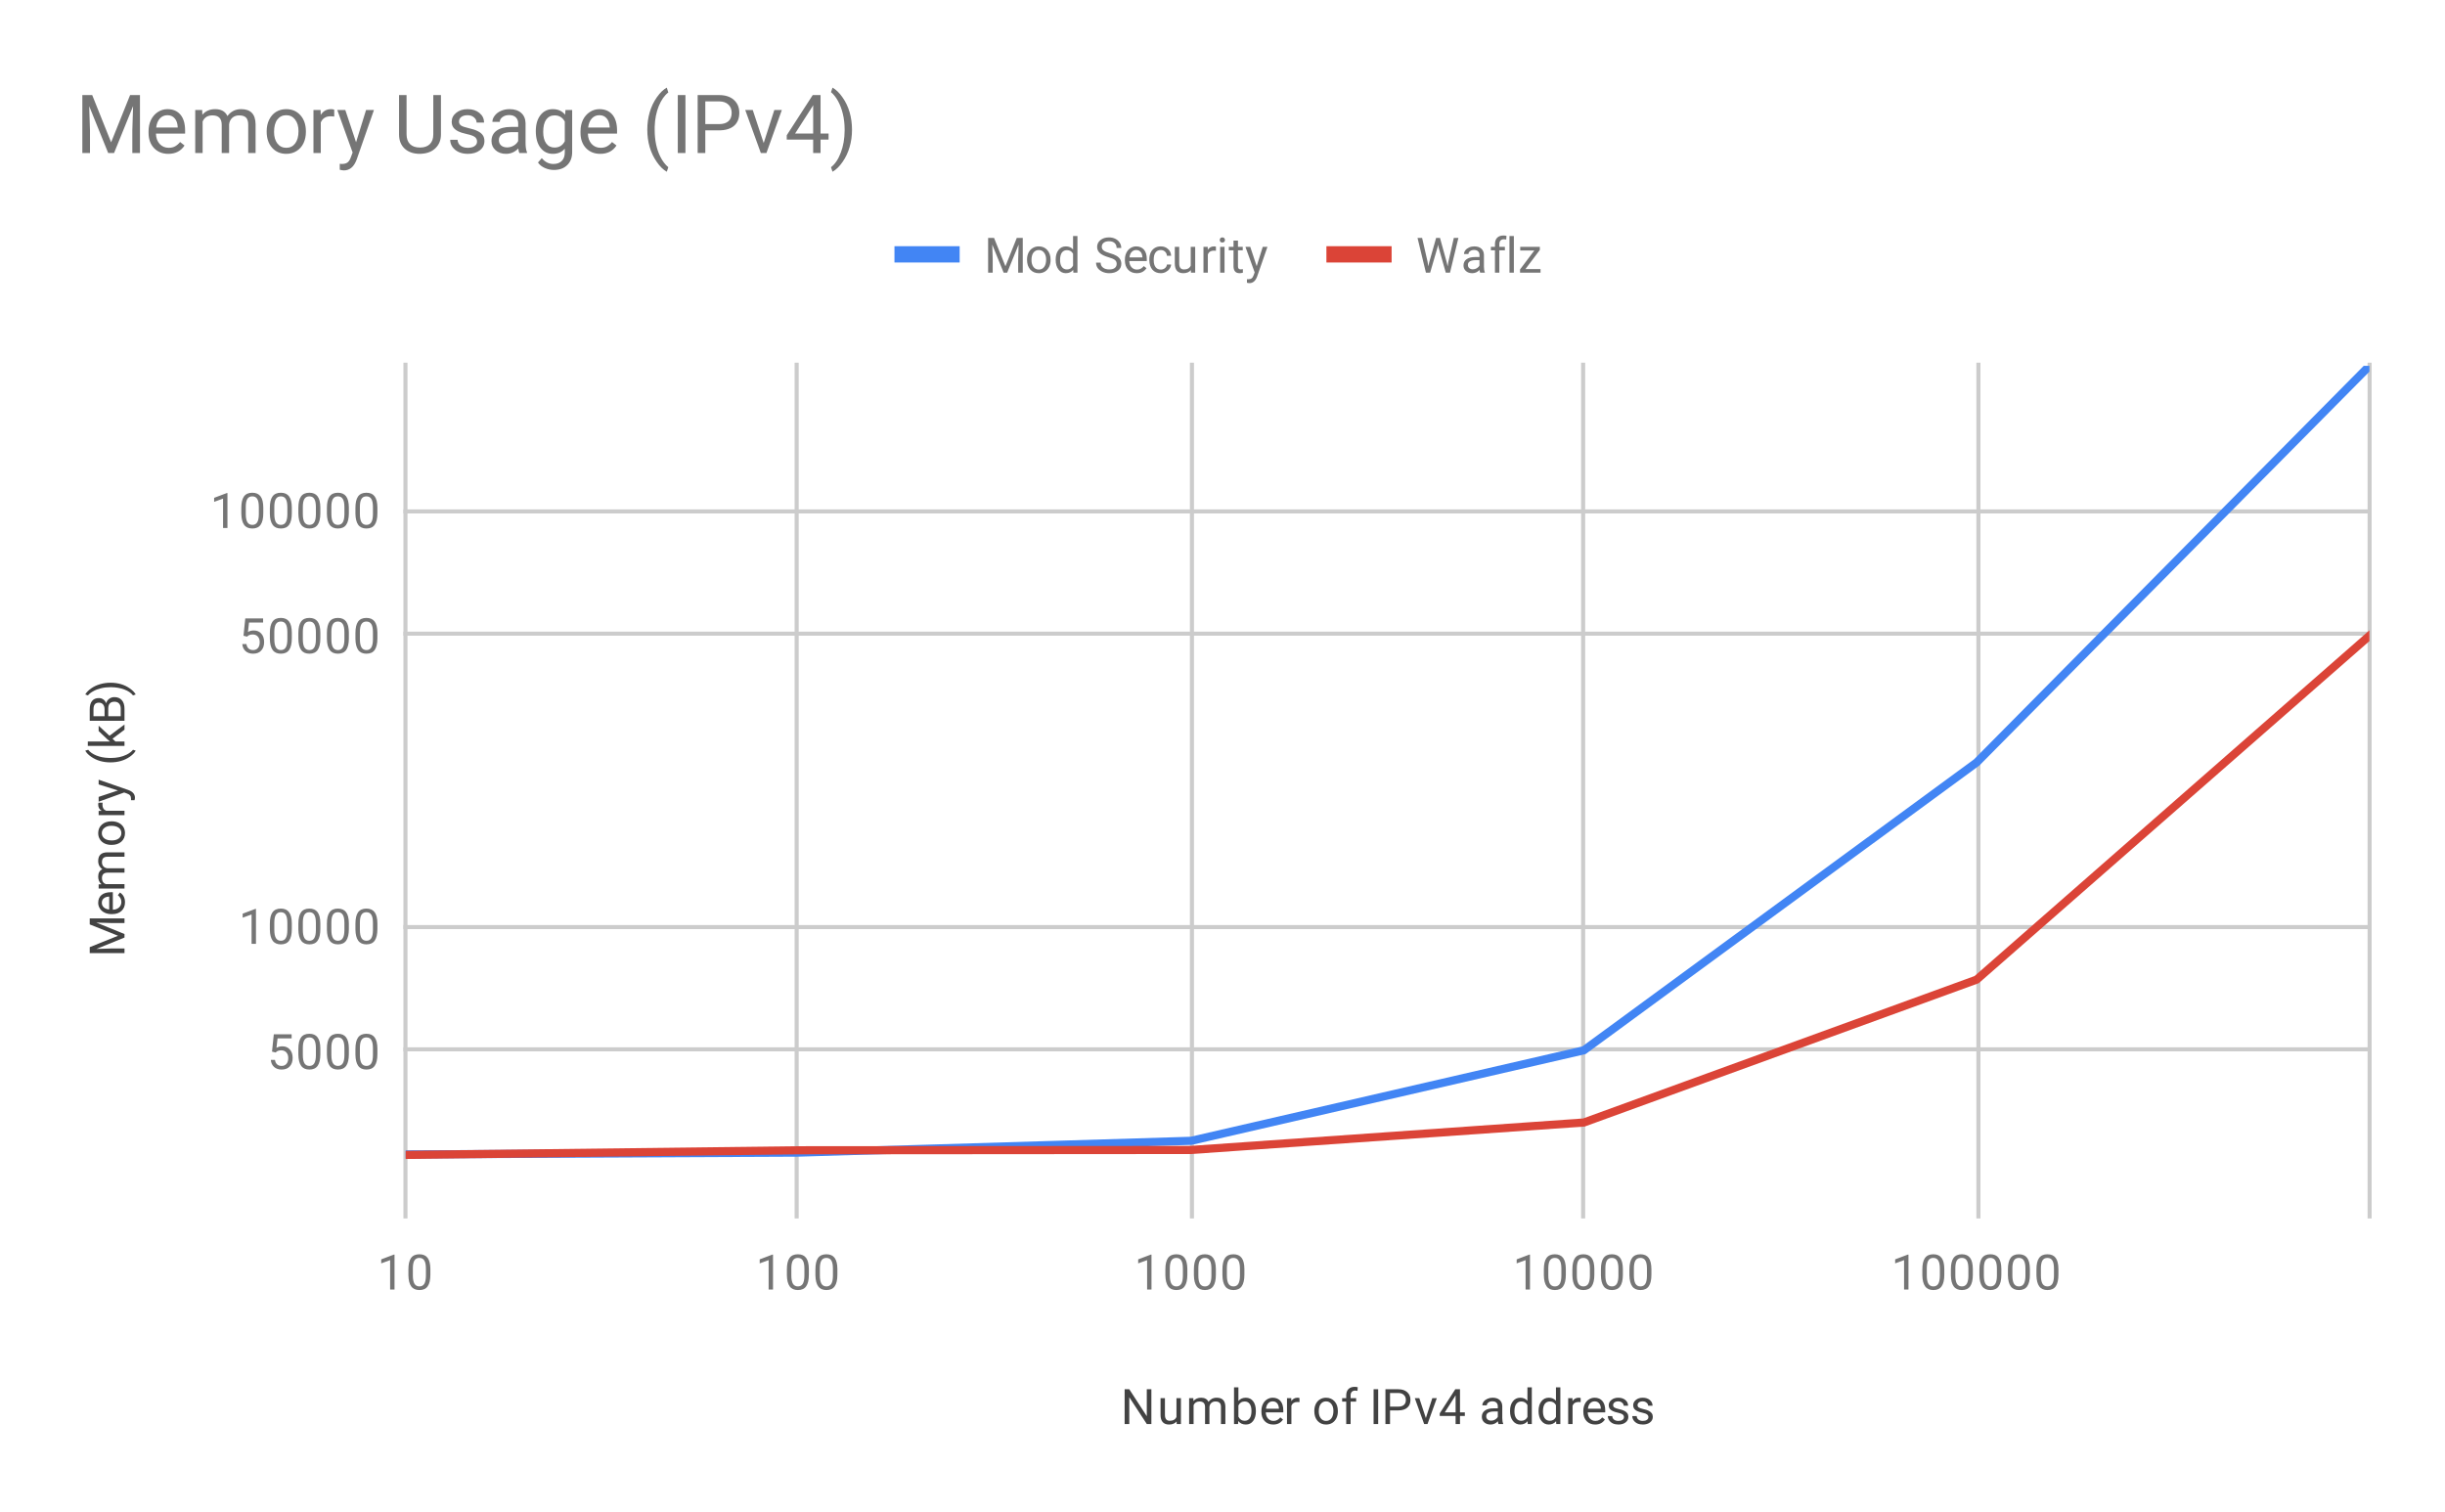 <svg version="1.1" viewBox="0.0 0.0 600.0 371.0" fill="none" stroke="none" stroke-linecap="square" stroke-miterlimit="10" width="600" height="371" xmlns:xlink="http://www.w3.org/1999/xlink" xmlns="http://www.w3.org/2000/svg"><path fill="#ffffff" d="M0 0L600.0 0L600.0 371.0L0 371.0L0 0Z" fill-rule="nonzero"/><path stroke="#cccccc" stroke-width="1.0" stroke-linecap="butt" d="M99.5 89.5L99.5 298.5" fill-rule="nonzero"/><path stroke="#cccccc" stroke-width="1.0" stroke-linecap="butt" d="M195.5 89.5L195.5 298.5" fill-rule="nonzero"/><path stroke="#cccccc" stroke-width="1.0" stroke-linecap="butt" d="M292.5 89.5L292.5 298.5" fill-rule="nonzero"/><path stroke="#cccccc" stroke-width="1.0" stroke-linecap="butt" d="M388.5 89.5L388.5 298.5" fill-rule="nonzero"/><path stroke="#cccccc" stroke-width="1.0" stroke-linecap="butt" d="M485.5 89.5L485.5 298.5" fill-rule="nonzero"/><path stroke="#cccccc" stroke-width="1.0" stroke-linecap="butt" d="M581.5 89.5L581.5 298.5" fill-rule="nonzero"/><path stroke="#cccccc" stroke-width="1.0" stroke-linecap="butt" d="M99.5 257.5L581.5 257.5" fill-rule="nonzero"/><path stroke="#cccccc" stroke-width="1.0" stroke-linecap="butt" d="M99.5 227.5L581.5 227.5" fill-rule="nonzero"/><path stroke="#cccccc" stroke-width="1.0" stroke-linecap="butt" d="M99.5 155.5L581.5 155.5" fill-rule="nonzero"/><path stroke="#cccccc" stroke-width="1.0" stroke-linecap="butt" d="M99.5 125.5L581.5 125.5" fill-rule="nonzero"/><clipPath id="id_0"><path d="M99.55 89.783L581.45 89.783L581.45 298.45L99.55 298.45L99.55 89.783Z" clip-rule="nonzero"/></clipPath><path stroke="#4285f4" stroke-width="2.0" stroke-linecap="butt" clip-path="url(#id_0)" d="M99.55 283.285L195.93 282.847L292.31 279.951L388.69 257.734L485.07 187.103L581.45 89.783" fill-rule="nonzero"/><path stroke="#db4437" stroke-width="2.0" stroke-linecap="butt" clip-path="url(#id_0)" d="M99.55 283.411L195.93 282.274L292.31 282.197L388.69 275.457L485.07 240.393L581.45 156.001" fill-rule="nonzero"/><path fill="#000000" fill-opacity="0.0" clip-path="url(#id_0)" d="M102.55 283.285C102.55 284.942 101.207 286.285 99.55 286.285C97.893 286.285 96.55 284.942 96.55 283.285C96.55 281.628 97.893 280.285 99.55 280.285C101.207 280.285 102.55 281.628 102.55 283.285Z" fill-rule="nonzero"/><path fill="#000000" fill-opacity="0.0" clip-path="url(#id_0)" d="M198.93 282.847C198.93 284.504 197.587 285.847 195.93 285.847C194.273 285.847 192.93 284.504 192.93 282.847C192.93 281.19 194.273 279.847 195.93 279.847C197.587 279.847 198.93 281.19 198.93 282.847Z" fill-rule="nonzero"/><path fill="#000000" fill-opacity="0.0" clip-path="url(#id_0)" d="M295.31 279.951C295.31 281.608 293.967 282.951 292.31 282.951C290.653 282.951 289.31 281.608 289.31 279.951C289.31 278.294 290.653 276.951 292.31 276.951C293.967 276.951 295.31 278.294 295.31 279.951Z" fill-rule="nonzero"/><path fill="#000000" fill-opacity="0.0" clip-path="url(#id_0)" d="M391.69 257.734C391.69 259.391 390.347 260.734 388.69 260.734C387.033 260.734 385.69 259.391 385.69 257.734C385.69 256.077 387.033 254.734 388.69 254.734C390.347 254.734 391.69 256.077 391.69 257.734Z" fill-rule="nonzero"/><path fill="#000000" fill-opacity="0.0" clip-path="url(#id_0)" d="M488.07 187.103C488.07 188.76 486.727 190.103 485.07 190.103C483.413 190.103 482.07 188.76 482.07 187.103C482.07 185.447 483.413 184.103 485.07 184.103C486.727 184.103 488.07 185.447 488.07 187.103Z" fill-rule="nonzero"/><path fill="#000000" fill-opacity="0.0" clip-path="url(#id_0)" d="M584.45 89.783C584.45 91.44 583.107 92.783 581.45 92.783C579.793 92.783 578.45 91.44 578.45 89.783C578.45 88.126 579.793 86.783 581.45 86.783C583.107 86.783 584.45 88.126 584.45 89.783Z" fill-rule="nonzero"/><path fill="#000000" fill-opacity="0.0" clip-path="url(#id_0)" d="M102.55 283.411C102.55 285.068 101.207 286.411 99.55 286.411C97.893 286.411 96.55 285.068 96.55 283.411C96.55 281.754 97.893 280.411 99.55 280.411C101.207 280.411 102.55 281.754 102.55 283.411Z" fill-rule="nonzero"/><path fill="#000000" fill-opacity="0.0" clip-path="url(#id_0)" d="M198.93 282.274C198.93 283.931 197.587 285.274 195.93 285.274C194.273 285.274 192.93 283.931 192.93 282.274C192.93 280.617 194.273 279.274 195.93 279.274C197.587 279.274 198.93 280.617 198.93 282.274Z" fill-rule="nonzero"/><path fill="#000000" fill-opacity="0.0" clip-path="url(#id_0)" d="M295.31 282.197C295.31 283.854 293.967 285.197 292.31 285.197C290.653 285.197 289.31 283.854 289.31 282.197C289.31 280.54 290.653 279.197 292.31 279.197C293.967 279.197 295.31 280.54 295.31 282.197Z" fill-rule="nonzero"/><path fill="#000000" fill-opacity="0.0" clip-path="url(#id_0)" d="M391.69 275.457C391.69 277.114 390.347 278.457 388.69 278.457C387.033 278.457 385.69 277.114 385.69 275.457C385.69 273.8 387.033 272.457 388.69 272.457C390.347 272.457 391.69 273.8 391.69 275.457Z" fill-rule="nonzero"/><path fill="#000000" fill-opacity="0.0" clip-path="url(#id_0)" d="M488.07 240.393C488.07 242.05 486.727 243.393 485.07 243.393C483.413 243.393 482.07 242.05 482.07 240.393C482.07 238.737 483.413 237.393 485.07 237.393C486.727 237.393 488.07 238.737 488.07 240.393Z" fill-rule="nonzero"/><path fill="#000000" fill-opacity="0.0" clip-path="url(#id_0)" d="M584.45 156.001C584.45 157.657 583.107 159.001 581.45 159.001C579.793 159.001 578.45 157.657 578.45 156.001C578.45 154.344 579.793 153.001 581.45 153.001C583.107 153.001 584.45 154.344 584.45 156.001Z" fill-rule="nonzero"/><path fill="#424242" d="M282.547 349.45L281.422 349.45L277.125 342.872L277.125 349.45L275.984 349.45L275.984 340.919L277.125 340.919L281.422 347.528L281.422 340.919L282.547 340.919L282.547 349.45ZM288.734 348.825Q288.109 349.575 286.875 349.575Q285.859 349.575 285.328 348.981Q284.797 348.387 284.797 347.231L284.797 343.106L285.875 343.106L285.875 347.2Q285.875 348.653 287.047 348.653Q288.297 348.653 288.703 347.716L288.703 343.106L289.797 343.106L289.797 349.45L288.766 349.45L288.734 348.825ZM292.844 343.106L292.875 343.809Q293.562 342.997 294.75 342.997Q296.078 342.997 296.562 344.012Q296.875 343.559 297.375 343.278Q297.891 342.997 298.578 342.997Q300.672 342.997 300.703 345.2L300.703 349.45L299.625 349.45L299.625 345.262Q299.625 344.591 299.312 344.262Q299.0 343.919 298.266 343.919Q297.656 343.919 297.25 344.278Q296.859 344.637 296.797 345.247L296.797 349.45L295.719 349.45L295.719 345.294Q295.719 343.919 294.359 343.919Q293.297 343.919 292.906 344.825L292.906 349.45L291.812 349.45L291.812 343.106L292.844 343.106ZM308.188 346.356Q308.188 347.809 307.516 348.7Q306.859 349.575 305.734 349.575Q304.531 349.575 303.875 348.716L303.812 349.45L302.828 349.45L302.828 340.45L303.906 340.45L303.906 343.809Q304.562 342.997 305.719 342.997Q306.875 342.997 307.531 343.872Q308.188 344.731 308.188 346.262L308.188 346.356ZM307.109 346.231Q307.109 345.122 306.672 344.528Q306.25 343.919 305.453 343.919Q304.375 343.919 303.906 344.903L303.906 347.653Q304.406 348.653 305.453 348.653Q306.234 348.653 306.672 348.044Q307.109 347.434 307.109 346.231ZM312.453 349.575Q311.156 349.575 310.344 348.731Q309.547 347.872 309.547 346.45L309.547 346.262Q309.547 345.309 309.906 344.575Q310.266 343.825 310.906 343.419Q311.562 342.997 312.312 342.997Q313.547 342.997 314.234 343.809Q314.922 344.622 314.922 346.137L314.922 346.591L310.625 346.591Q310.656 347.528 311.172 348.106Q311.703 348.684 312.516 348.684Q313.078 348.684 313.469 348.45Q313.875 348.216 314.188 347.825L314.844 348.341Q314.047 349.575 312.453 349.575ZM312.312 343.887Q311.656 343.887 311.203 344.372Q310.766 344.841 310.672 345.7L313.844 345.7L313.844 345.622Q313.797 344.794 313.391 344.341Q313.0 343.887 312.312 343.887ZM318.891 344.075Q318.641 344.044 318.359 344.044Q317.281 344.044 316.906 344.95L316.906 349.45L315.828 349.45L315.828 343.106L316.875 343.106L316.891 343.841Q317.422 342.997 318.406 342.997Q318.719 342.997 318.891 343.075L318.891 344.075ZM322.531 346.216Q322.531 345.294 322.891 344.544Q323.266 343.794 323.922 343.403Q324.578 342.997 325.406 342.997Q326.703 342.997 327.5 343.887Q328.312 344.778 328.312 346.278L328.312 346.356Q328.312 347.278 327.953 348.012Q327.594 348.747 326.938 349.169Q326.281 349.575 325.422 349.575Q324.141 349.575 323.328 348.684Q322.531 347.778 322.531 346.294L322.531 346.216ZM323.625 346.356Q323.625 347.403 324.109 348.044Q324.609 348.684 325.422 348.684Q326.25 348.684 326.734 348.044Q327.219 347.387 327.219 346.216Q327.219 345.184 326.719 344.544Q326.234 343.887 325.406 343.887Q324.609 343.887 324.109 344.528Q323.625 345.153 323.625 346.356ZM330.359 349.45L330.359 343.95L329.359 343.95L329.359 343.106L330.359 343.106L330.359 342.466Q330.359 341.434 330.891 340.887Q331.438 340.325 332.438 340.325Q332.812 340.325 333.188 340.419L333.125 341.309Q332.844 341.247 332.547 341.247Q332.016 341.247 331.719 341.559Q331.438 341.872 331.438 342.434L331.438 343.106L332.797 343.106L332.797 343.95L331.438 343.95L331.438 349.45L330.359 349.45ZM338.203 349.45L337.078 349.45L337.078 340.919L338.203 340.919L338.203 349.45ZM341.109 346.106L341.109 349.45L339.984 349.45L339.984 340.919L343.141 340.919Q344.531 340.919 345.328 341.637Q346.125 342.341 346.125 343.528Q346.125 344.762 345.344 345.434Q344.578 346.106 343.125 346.106L341.109 346.106ZM341.109 345.184L343.141 345.184Q344.047 345.184 344.516 344.762Q345.0 344.341 345.0 343.544Q345.0 342.778 344.516 342.325Q344.047 341.856 343.203 341.841L341.109 341.841L341.109 345.184ZM349.906 347.981L351.484 343.106L352.594 343.106L350.312 349.45L349.484 349.45L347.188 343.106L348.297 343.106L349.906 347.981ZM358.281 346.591L359.469 346.591L359.469 347.466L358.281 347.466L358.281 349.45L357.203 349.45L357.203 347.466L353.312 347.466L353.312 346.825L357.125 340.919L358.281 340.919L358.281 346.591ZM354.547 346.591L357.203 346.591L357.203 342.403L357.062 342.637L354.547 346.591ZM367.734 349.45Q367.641 349.262 367.578 348.778Q366.828 349.575 365.781 349.575Q364.844 349.575 364.234 349.044Q363.641 348.512 363.641 347.684Q363.641 346.7 364.391 346.153Q365.141 345.606 366.516 345.606L367.562 345.606L367.562 345.106Q367.562 344.544 367.219 344.216Q366.891 343.872 366.219 343.872Q365.641 343.872 365.25 344.169Q364.859 344.45 364.859 344.872L363.766 344.872Q363.766 344.387 364.094 343.95Q364.438 343.512 365.016 343.262Q365.594 342.997 366.281 342.997Q367.391 342.997 368.0 343.544Q368.625 344.091 368.656 345.044L368.656 347.966Q368.656 348.841 368.875 349.356L368.875 349.45L367.734 349.45ZM365.938 348.622Q366.453 348.622 366.906 348.356Q367.359 348.091 367.562 347.669L367.562 346.372L366.719 346.372Q364.719 346.372 364.719 347.544Q364.719 348.044 365.062 348.341Q365.406 348.622 365.938 348.622ZM370.562 346.231Q370.562 344.762 371.25 343.887Q371.938 342.997 373.062 342.997Q374.172 342.997 374.828 343.747L374.828 340.45L375.906 340.45L375.906 349.45L374.906 349.45L374.859 348.762Q374.203 349.575 373.047 349.575Q371.953 349.575 371.25 348.669Q370.562 347.762 370.562 346.309L370.562 346.231ZM371.641 346.356Q371.641 347.434 372.078 348.044Q372.531 348.653 373.312 348.653Q374.344 348.653 374.828 347.716L374.828 344.809Q374.344 343.919 373.328 343.919Q372.531 343.919 372.078 344.528Q371.641 345.137 371.641 346.356ZM377.562 346.231Q377.562 344.762 378.25 343.887Q378.938 342.997 380.062 342.997Q381.172 342.997 381.828 343.747L381.828 340.45L382.906 340.45L382.906 349.45L381.906 349.45L381.859 348.762Q381.203 349.575 380.047 349.575Q378.953 349.575 378.25 348.669Q377.562 347.762 377.562 346.309L377.562 346.231ZM378.641 346.356Q378.641 347.434 379.078 348.044Q379.531 348.653 380.312 348.653Q381.344 348.653 381.828 347.716L381.828 344.809Q381.344 343.919 380.328 343.919Q379.531 343.919 379.078 344.528Q378.641 345.137 378.641 346.356ZM387.891 344.075Q387.641 344.044 387.359 344.044Q386.281 344.044 385.906 344.95L385.906 349.45L384.828 349.45L384.828 343.106L385.875 343.106L385.891 343.841Q386.422 342.997 387.406 342.997Q387.719 342.997 387.891 343.075L387.891 344.075ZM391.453 349.575Q390.156 349.575 389.344 348.731Q388.547 347.872 388.547 346.45L388.547 346.262Q388.547 345.309 388.906 344.575Q389.266 343.825 389.906 343.419Q390.562 342.997 391.312 342.997Q392.547 342.997 393.234 343.809Q393.922 344.622 393.922 346.137L393.922 346.591L389.625 346.591Q389.656 347.528 390.172 348.106Q390.703 348.684 391.516 348.684Q392.078 348.684 392.469 348.45Q392.875 348.216 393.188 347.825L393.844 348.341Q393.047 349.575 391.453 349.575ZM391.312 343.887Q390.656 343.887 390.203 344.372Q389.766 344.841 389.672 345.7L392.844 345.7L392.844 345.622Q392.797 344.794 392.391 344.341Q392.0 343.887 391.312 343.887ZM398.516 347.762Q398.516 347.325 398.172 347.091Q397.844 346.841 397.016 346.669Q396.203 346.497 395.719 346.247Q395.234 345.997 395.0 345.669Q394.781 345.325 394.781 344.856Q394.781 344.075 395.438 343.544Q396.094 342.997 397.125 342.997Q398.203 342.997 398.859 343.559Q399.531 344.106 399.531 344.966L398.453 344.966Q398.453 344.528 398.062 344.216Q397.688 343.887 397.125 343.887Q396.531 343.887 396.188 344.153Q395.859 344.403 395.859 344.809Q395.859 345.2 396.172 345.403Q396.484 345.606 397.297 345.794Q398.109 345.966 398.609 346.216Q399.109 346.466 399.344 346.825Q399.594 347.184 399.594 347.684Q399.594 348.544 398.906 349.059Q398.234 349.575 397.156 349.575Q396.391 349.575 395.797 349.309Q395.219 349.028 394.891 348.544Q394.562 348.059 394.562 347.497L395.641 347.497Q395.672 348.044 396.078 348.372Q396.484 348.684 397.156 348.684Q397.766 348.684 398.141 348.434Q398.516 348.184 398.516 347.762ZM404.516 347.762Q404.516 347.325 404.172 347.091Q403.844 346.841 403.016 346.669Q402.203 346.497 401.719 346.247Q401.234 345.997 401.0 345.669Q400.781 345.325 400.781 344.856Q400.781 344.075 401.438 343.544Q402.094 342.997 403.125 342.997Q404.203 342.997 404.859 343.559Q405.531 344.106 405.531 344.966L404.453 344.966Q404.453 344.528 404.062 344.216Q403.688 343.887 403.125 343.887Q402.531 343.887 402.188 344.153Q401.859 344.403 401.859 344.809Q401.859 345.2 402.172 345.403Q402.484 345.606 403.297 345.794Q404.109 345.966 404.609 346.216Q405.109 346.466 405.344 346.825Q405.594 347.184 405.594 347.684Q405.594 348.544 404.906 349.059Q404.234 349.575 403.156 349.575Q402.391 349.575 401.797 349.309Q401.219 349.028 400.891 348.544Q400.562 348.059 400.562 347.497L401.641 347.497Q401.672 348.044 402.078 348.372Q402.484 348.684 403.156 348.684Q403.766 348.684 404.141 348.434Q404.516 348.184 404.516 347.762Z" fill-rule="nonzero"/><path fill="#424242" d="M22.019 232.429L28.972 229.632L22.019 226.851L22.019 225.382L30.55 225.382L30.55 226.507L27.222 226.507L23.644 226.398L30.55 229.21L30.55 230.07L23.659 232.867L27.222 232.757L30.55 232.757L30.55 233.882L22.019 233.882L22.019 232.429ZM30.675 221.414Q30.675 222.71 29.831 223.523Q28.972 224.32 27.55 224.32L27.363 224.32Q26.409 224.32 25.675 223.96Q24.925 223.601 24.519 222.96Q24.097 222.304 24.097 221.554Q24.097 220.32 24.909 219.632Q25.722 218.945 27.238 218.945L27.691 218.945L27.691 223.242Q28.628 223.21 29.206 222.695Q29.784 222.164 29.784 221.351Q29.784 220.789 29.55 220.398Q29.316 219.992 28.925 219.679L29.441 219.023Q30.675 219.82 30.675 221.414ZM24.988 221.554Q24.988 222.21 25.472 222.664Q25.941 223.101 26.8 223.195L26.8 220.023L26.722 220.023Q25.894 220.07 25.441 220.476Q24.988 220.867 24.988 221.554ZM24.206 217.023L24.909 216.992Q24.097 216.304 24.097 215.117Q24.097 213.789 25.113 213.304Q24.659 212.992 24.378 212.492Q24.097 211.976 24.097 211.289Q24.097 209.195 26.3 209.164L30.55 209.164L30.55 210.242L26.363 210.242Q25.691 210.242 25.363 210.554Q25.019 210.867 25.019 211.601Q25.019 212.21 25.378 212.617Q25.738 213.007 26.347 213.07L30.55 213.07L30.55 214.148L26.394 214.148Q25.019 214.148 25.019 215.507Q25.019 216.57 25.925 216.96L30.55 216.96L30.55 218.054L24.206 218.054L24.206 217.023ZM27.316 207.335Q26.394 207.335 25.644 206.976Q24.894 206.601 24.503 205.945Q24.097 205.289 24.097 204.46Q24.097 203.164 24.988 202.367Q25.878 201.554 27.378 201.554L27.456 201.554Q28.378 201.554 29.113 201.914Q29.847 202.273 30.269 202.929Q30.675 203.585 30.675 204.445Q30.675 205.726 29.784 206.539Q28.878 207.335 27.394 207.335L27.316 207.335ZM27.456 206.242Q28.503 206.242 29.144 205.757Q29.784 205.257 29.784 204.445Q29.784 203.617 29.144 203.132Q28.488 202.648 27.316 202.648Q26.284 202.648 25.644 203.148Q24.988 203.632 24.988 204.46Q24.988 205.257 25.628 205.757Q26.253 206.242 27.456 206.242ZM25.175 196.976Q25.144 197.226 25.144 197.507Q25.144 198.585 26.05 198.96L30.55 198.96L30.55 200.039L24.206 200.039L24.206 198.992L24.941 198.976Q24.097 198.445 24.097 197.46Q24.097 197.148 24.175 196.976L25.175 196.976ZM28.956 193.976L24.206 192.492L24.206 191.335L31.534 193.882Q33.113 194.476 33.113 195.757L33.097 195.976L33.019 196.367L32.144 196.367L32.159 196.085Q32.159 195.523 31.941 195.226Q31.722 194.914 31.128 194.71L30.472 194.476L24.206 196.742L24.206 195.554L28.956 193.976ZM27.081 187.085Q25.769 187.085 24.55 186.742Q23.331 186.382 22.331 185.679Q21.331 184.976 20.925 184.21L21.644 183.992Q22.3 184.851 23.644 185.398Q24.988 185.945 26.659 185.992L27.159 186.007Q29.425 186.007 31.081 185.179Q32.081 184.679 32.644 183.992L33.3 184.21Q32.878 184.992 31.847 185.71Q29.863 187.085 27.081 187.085ZM27.613 181.273L28.316 181.96L30.55 181.96L30.55 183.039L21.55 183.039L21.55 181.96L26.988 181.96L26.3 181.382L24.206 179.398L24.206 178.085L26.863 180.554L30.55 177.789L30.55 179.07L27.613 181.273ZM30.55 176.882L22.019 176.882L22.019 174.085Q22.019 172.695 22.597 172.007Q23.159 171.304 24.284 171.304Q24.894 171.304 25.363 171.648Q25.816 171.976 26.066 172.57Q26.253 171.867 26.8 171.476Q27.331 171.07 28.081 171.07Q29.238 171.07 29.894 171.82Q30.55 172.554 30.55 173.914L30.55 176.882ZM26.566 175.757L29.628 175.757L29.628 173.898Q29.628 173.101 29.222 172.648Q28.816 172.195 28.097 172.195Q26.566 172.195 26.566 173.882L26.566 175.757ZM25.659 175.757L25.659 174.054Q25.659 173.32 25.3 172.882Q24.925 172.429 24.284 172.429Q23.581 172.429 23.269 172.835Q22.941 173.242 22.941 174.085L22.941 175.757L25.659 175.757ZM27.144 167.539Q28.456 167.539 29.659 167.882Q30.847 168.226 31.863 168.945Q32.878 169.648 33.3 170.414L32.644 170.648Q31.956 169.742 30.503 169.195Q29.034 168.648 27.269 168.632L27.081 168.632Q25.847 168.632 24.784 168.898Q23.722 169.148 22.894 169.617Q22.05 170.07 21.581 170.648L20.925 170.414Q21.347 169.648 22.347 168.945Q23.347 168.242 24.566 167.898Q25.769 167.539 27.144 167.539Z" fill-rule="nonzero"/><path fill="#757575" d="M66.753 258.059L67.191 253.809L71.566 253.809L71.566 254.809L68.112 254.809L67.847 257.137Q68.487 256.762 69.284 256.762Q70.441 256.762 71.128 257.544Q71.816 258.309 71.816 259.622Q71.816 260.934 71.097 261.7Q70.394 262.465 69.112 262.465Q67.987 262.465 67.269 261.84Q66.55 261.2 66.456 260.09L67.472 260.09Q67.581 260.825 68.003 261.2Q68.425 261.575 69.112 261.575Q69.862 261.575 70.3 261.059Q70.737 260.544 70.737 259.637Q70.737 258.778 70.269 258.262Q69.8 257.747 69.019 257.747Q68.316 257.747 67.909 258.044L67.628 258.278L66.753 258.059ZM78.612 258.7Q78.612 260.606 77.956 261.544Q77.316 262.465 75.925 262.465Q74.566 262.465 73.909 261.559Q73.253 260.653 73.222 258.84L73.222 257.403Q73.222 255.512 73.862 254.606Q74.519 253.684 75.909 253.684Q77.284 253.684 77.941 254.575Q78.597 255.45 78.612 257.294L78.612 258.7ZM77.519 257.215Q77.519 255.84 77.128 255.215Q76.753 254.575 75.909 254.575Q75.081 254.575 74.691 255.215Q74.316 255.84 74.316 257.137L74.316 258.872Q74.316 260.247 74.706 260.919Q75.112 261.575 75.925 261.575Q76.722 261.575 77.112 260.95Q77.503 260.325 77.519 258.997L77.519 257.215ZM85.612 258.7Q85.612 260.606 84.956 261.544Q84.316 262.465 82.925 262.465Q81.566 262.465 80.909 261.559Q80.253 260.653 80.222 258.84L80.222 257.403Q80.222 255.512 80.862 254.606Q81.519 253.684 82.909 253.684Q84.284 253.684 84.941 254.575Q85.597 255.45 85.612 257.294L85.612 258.7ZM84.519 257.215Q84.519 255.84 84.128 255.215Q83.753 254.575 82.909 254.575Q82.081 254.575 81.691 255.215Q81.316 255.84 81.316 257.137L81.316 258.872Q81.316 260.247 81.706 260.919Q82.112 261.575 82.925 261.575Q83.722 261.575 84.112 260.95Q84.503 260.325 84.519 258.997L84.519 257.215ZM92.612 258.7Q92.612 260.606 91.956 261.544Q91.316 262.465 89.925 262.465Q88.566 262.465 87.909 261.559Q87.253 260.653 87.222 258.84L87.222 257.403Q87.222 255.512 87.862 254.606Q88.519 253.684 89.909 253.684Q91.284 253.684 91.941 254.575Q92.597 255.45 92.612 257.294L92.612 258.7ZM91.519 257.215Q91.519 255.84 91.128 255.215Q90.753 254.575 89.909 254.575Q89.081 254.575 88.691 255.215Q88.316 255.84 88.316 257.137L88.316 258.872Q88.316 260.247 88.706 260.919Q89.112 261.575 89.925 261.575Q90.722 261.575 91.112 260.95Q91.503 260.325 91.519 258.997L91.519 257.215Z" fill-rule="nonzero"/><path fill="#757575" d="M62.816 231.62L61.737 231.62L61.737 224.402L59.55 225.199L59.55 224.214L62.659 223.042L62.816 223.042L62.816 231.62ZM71.612 227.98Q71.612 229.886 70.956 230.824Q70.316 231.745 68.925 231.745Q67.566 231.745 66.909 230.839Q66.253 229.933 66.222 228.12L66.222 226.683Q66.222 224.792 66.862 223.886Q67.519 222.964 68.909 222.964Q70.284 222.964 70.941 223.855Q71.597 224.73 71.612 226.574L71.612 227.98ZM70.519 226.495Q70.519 225.12 70.128 224.495Q69.753 223.855 68.909 223.855Q68.081 223.855 67.691 224.495Q67.316 225.12 67.316 226.417L67.316 228.152Q67.316 229.527 67.706 230.199Q68.112 230.855 68.925 230.855Q69.722 230.855 70.112 230.23Q70.503 229.605 70.519 228.277L70.519 226.495ZM78.612 227.98Q78.612 229.886 77.956 230.824Q77.316 231.745 75.925 231.745Q74.566 231.745 73.909 230.839Q73.253 229.933 73.222 228.12L73.222 226.683Q73.222 224.792 73.862 223.886Q74.519 222.964 75.909 222.964Q77.284 222.964 77.941 223.855Q78.597 224.73 78.612 226.574L78.612 227.98ZM77.519 226.495Q77.519 225.12 77.128 224.495Q76.753 223.855 75.909 223.855Q75.081 223.855 74.691 224.495Q74.316 225.12 74.316 226.417L74.316 228.152Q74.316 229.527 74.706 230.199Q75.112 230.855 75.925 230.855Q76.722 230.855 77.112 230.23Q77.503 229.605 77.519 228.277L77.519 226.495ZM85.612 227.98Q85.612 229.886 84.956 230.824Q84.316 231.745 82.925 231.745Q81.566 231.745 80.909 230.839Q80.253 229.933 80.222 228.12L80.222 226.683Q80.222 224.792 80.862 223.886Q81.519 222.964 82.909 222.964Q84.284 222.964 84.941 223.855Q85.597 224.73 85.612 226.574L85.612 227.98ZM84.519 226.495Q84.519 225.12 84.128 224.495Q83.753 223.855 82.909 223.855Q82.081 223.855 81.691 224.495Q81.316 225.12 81.316 226.417L81.316 228.152Q81.316 229.527 81.706 230.199Q82.112 230.855 82.925 230.855Q83.722 230.855 84.112 230.23Q84.503 229.605 84.519 228.277L84.519 226.495ZM92.612 227.98Q92.612 229.886 91.956 230.824Q91.316 231.745 89.925 231.745Q88.566 231.745 87.909 230.839Q87.253 229.933 87.222 228.12L87.222 226.683Q87.222 224.792 87.862 223.886Q88.519 222.964 89.909 222.964Q91.284 222.964 91.941 223.855Q92.597 224.73 92.612 226.574L92.612 227.98ZM91.519 226.495Q91.519 225.12 91.128 224.495Q90.753 223.855 89.909 223.855Q89.081 223.855 88.691 224.495Q88.316 225.12 88.316 226.417L88.316 228.152Q88.316 229.527 88.706 230.199Q89.112 230.855 89.925 230.855Q90.722 230.855 91.112 230.23Q91.503 229.605 91.519 228.277L91.519 226.495Z" fill-rule="nonzero"/><path fill="#757575" d="M59.753 156.01L60.191 151.76L64.566 151.76L64.566 152.76L61.112 152.76L60.847 155.088Q61.487 154.713 62.284 154.713Q63.441 154.713 64.128 155.494Q64.816 156.26 64.816 157.572Q64.816 158.885 64.097 159.65Q63.394 160.416 62.112 160.416Q60.987 160.416 60.269 159.791Q59.55 159.15 59.456 158.041L60.472 158.041Q60.581 158.775 61.003 159.15Q61.425 159.525 62.112 159.525Q62.862 159.525 63.3 159.01Q63.737 158.494 63.737 157.588Q63.737 156.728 63.269 156.213Q62.8 155.697 62.019 155.697Q61.316 155.697 60.909 155.994L60.628 156.228L59.753 156.01ZM71.612 156.65Q71.612 158.557 70.956 159.494Q70.316 160.416 68.925 160.416Q67.566 160.416 66.909 159.51Q66.253 158.603 66.222 156.791L66.222 155.353Q66.222 153.463 66.862 152.557Q67.519 151.635 68.909 151.635Q70.284 151.635 70.941 152.525Q71.597 153.4 71.612 155.244L71.612 156.65ZM70.519 155.166Q70.519 153.791 70.128 153.166Q69.753 152.525 68.909 152.525Q68.081 152.525 67.691 153.166Q67.316 153.791 67.316 155.088L67.316 156.822Q67.316 158.197 67.706 158.869Q68.112 159.525 68.925 159.525Q69.722 159.525 70.112 158.9Q70.503 158.275 70.519 156.947L70.519 155.166ZM78.612 156.65Q78.612 158.557 77.956 159.494Q77.316 160.416 75.925 160.416Q74.566 160.416 73.909 159.51Q73.253 158.603 73.222 156.791L73.222 155.353Q73.222 153.463 73.862 152.557Q74.519 151.635 75.909 151.635Q77.284 151.635 77.941 152.525Q78.597 153.4 78.612 155.244L78.612 156.65ZM77.519 155.166Q77.519 153.791 77.128 153.166Q76.753 152.525 75.909 152.525Q75.081 152.525 74.691 153.166Q74.316 153.791 74.316 155.088L74.316 156.822Q74.316 158.197 74.706 158.869Q75.112 159.525 75.925 159.525Q76.722 159.525 77.112 158.9Q77.503 158.275 77.519 156.947L77.519 155.166ZM85.612 156.65Q85.612 158.557 84.956 159.494Q84.316 160.416 82.925 160.416Q81.566 160.416 80.909 159.51Q80.253 158.603 80.222 156.791L80.222 155.353Q80.222 153.463 80.862 152.557Q81.519 151.635 82.909 151.635Q84.284 151.635 84.941 152.525Q85.597 153.4 85.612 155.244L85.612 156.65ZM84.519 155.166Q84.519 153.791 84.128 153.166Q83.753 152.525 82.909 152.525Q82.081 152.525 81.691 153.166Q81.316 153.791 81.316 155.088L81.316 156.822Q81.316 158.197 81.706 158.869Q82.112 159.525 82.925 159.525Q83.722 159.525 84.112 158.9Q84.503 158.275 84.519 156.947L84.519 155.166ZM92.612 156.65Q92.612 158.557 91.956 159.494Q91.316 160.416 89.925 160.416Q88.566 160.416 87.909 159.51Q87.253 158.603 87.222 156.791L87.222 155.353Q87.222 153.463 87.862 152.557Q88.519 151.635 89.909 151.635Q91.284 151.635 91.941 152.525Q92.597 153.4 92.612 155.244L92.612 156.65ZM91.519 155.166Q91.519 153.791 91.128 153.166Q90.753 152.525 89.909 152.525Q89.081 152.525 88.691 153.166Q88.316 153.791 88.316 155.088L88.316 156.822Q88.316 158.197 88.706 158.869Q89.112 159.525 89.925 159.525Q90.722 159.525 91.112 158.9Q91.503 158.275 91.519 156.947L91.519 155.166Z" fill-rule="nonzero"/><path fill="#757575" d="M55.816 129.571L54.737 129.571L54.737 122.352L52.55 123.149L52.55 122.165L55.659 120.993L55.816 120.993L55.816 129.571ZM64.612 125.93Q64.612 127.837 63.956 128.774Q63.316 129.696 61.925 129.696Q60.566 129.696 59.909 128.79Q59.253 127.883 59.222 126.071L59.222 124.633Q59.222 122.743 59.862 121.837Q60.519 120.915 61.909 120.915Q63.284 120.915 63.941 121.805Q64.597 122.68 64.612 124.524L64.612 125.93ZM63.519 124.446Q63.519 123.071 63.128 122.446Q62.753 121.805 61.909 121.805Q61.081 121.805 60.691 122.446Q60.316 123.071 60.316 124.368L60.316 126.102Q60.316 127.477 60.706 128.149Q61.112 128.805 61.925 128.805Q62.722 128.805 63.112 128.18Q63.503 127.555 63.519 126.227L63.519 124.446ZM71.612 125.93Q71.612 127.837 70.956 128.774Q70.316 129.696 68.925 129.696Q67.566 129.696 66.909 128.79Q66.253 127.883 66.222 126.071L66.222 124.633Q66.222 122.743 66.862 121.837Q67.519 120.915 68.909 120.915Q70.284 120.915 70.941 121.805Q71.597 122.68 71.612 124.524L71.612 125.93ZM70.519 124.446Q70.519 123.071 70.128 122.446Q69.753 121.805 68.909 121.805Q68.081 121.805 67.691 122.446Q67.316 123.071 67.316 124.368L67.316 126.102Q67.316 127.477 67.706 128.149Q68.112 128.805 68.925 128.805Q69.722 128.805 70.112 128.18Q70.503 127.555 70.519 126.227L70.519 124.446ZM78.612 125.93Q78.612 127.837 77.956 128.774Q77.316 129.696 75.925 129.696Q74.566 129.696 73.909 128.79Q73.253 127.883 73.222 126.071L73.222 124.633Q73.222 122.743 73.862 121.837Q74.519 120.915 75.909 120.915Q77.284 120.915 77.941 121.805Q78.597 122.68 78.612 124.524L78.612 125.93ZM77.519 124.446Q77.519 123.071 77.128 122.446Q76.753 121.805 75.909 121.805Q75.081 121.805 74.691 122.446Q74.316 123.071 74.316 124.368L74.316 126.102Q74.316 127.477 74.706 128.149Q75.112 128.805 75.925 128.805Q76.722 128.805 77.112 128.18Q77.503 127.555 77.519 126.227L77.519 124.446ZM85.612 125.93Q85.612 127.837 84.956 128.774Q84.316 129.696 82.925 129.696Q81.566 129.696 80.909 128.79Q80.253 127.883 80.222 126.071L80.222 124.633Q80.222 122.743 80.862 121.837Q81.519 120.915 82.909 120.915Q84.284 120.915 84.941 121.805Q85.597 122.68 85.612 124.524L85.612 125.93ZM84.519 124.446Q84.519 123.071 84.128 122.446Q83.753 121.805 82.909 121.805Q82.081 121.805 81.691 122.446Q81.316 123.071 81.316 124.368L81.316 126.102Q81.316 127.477 81.706 128.149Q82.112 128.805 82.925 128.805Q83.722 128.805 84.112 128.18Q84.503 127.555 84.519 126.227L84.519 124.446ZM92.612 125.93Q92.612 127.837 91.956 128.774Q91.316 129.696 89.925 129.696Q88.566 129.696 87.909 128.79Q87.253 127.883 87.222 126.071L87.222 124.633Q87.222 122.743 87.862 121.837Q88.519 120.915 89.909 120.915Q91.284 120.915 91.941 121.805Q92.597 122.68 92.612 124.524L92.612 125.93ZM91.519 124.446Q91.519 123.071 91.128 122.446Q90.753 121.805 89.909 121.805Q89.081 121.805 88.691 122.446Q88.316 123.071 88.316 124.368L88.316 126.102Q88.316 127.477 88.706 128.149Q89.112 128.805 89.925 128.805Q90.722 128.805 91.112 128.18Q91.503 127.555 91.519 126.227L91.519 124.446Z" fill-rule="nonzero"/><path fill="#757575" d="M96.816 316.45L95.737 316.45L95.737 309.231L93.55 310.028L93.55 309.044L96.659 307.872L96.816 307.872L96.816 316.45ZM105.612 312.809Q105.612 314.716 104.956 315.653Q104.316 316.575 102.925 316.575Q101.566 316.575 100.909 315.669Q100.253 314.762 100.222 312.95L100.222 311.512Q100.222 309.622 100.862 308.716Q101.519 307.794 102.909 307.794Q104.284 307.794 104.941 308.684Q105.597 309.559 105.612 311.403L105.612 312.809ZM104.519 311.325Q104.519 309.95 104.128 309.325Q103.753 308.684 102.909 308.684Q102.081 308.684 101.691 309.325Q101.316 309.95 101.316 311.247L101.316 312.981Q101.316 314.356 101.706 315.028Q102.112 315.684 102.925 315.684Q103.722 315.684 104.112 315.059Q104.503 314.434 104.519 313.106L104.519 311.325Z" fill-rule="nonzero"/><path fill="#757575" d="M189.696 316.45L188.618 316.45L188.618 309.231L186.43 310.028L186.43 309.044L189.539 307.872L189.696 307.872L189.696 316.45ZM198.493 312.809Q198.493 314.716 197.836 315.653Q197.196 316.575 195.805 316.575Q194.446 316.575 193.789 315.669Q193.133 314.762 193.102 312.95L193.102 311.512Q193.102 309.622 193.743 308.716Q194.399 307.794 195.789 307.794Q197.164 307.794 197.821 308.684Q198.477 309.559 198.493 311.403L198.493 312.809ZM197.399 311.325Q197.399 309.95 197.008 309.325Q196.633 308.684 195.789 308.684Q194.961 308.684 194.571 309.325Q194.196 309.95 194.196 311.247L194.196 312.981Q194.196 314.356 194.586 315.028Q194.993 315.684 195.805 315.684Q196.602 315.684 196.993 315.059Q197.383 314.434 197.399 313.106L197.399 311.325ZM205.493 312.809Q205.493 314.716 204.836 315.653Q204.196 316.575 202.805 316.575Q201.446 316.575 200.789 315.669Q200.133 314.762 200.102 312.95L200.102 311.512Q200.102 309.622 200.743 308.716Q201.399 307.794 202.789 307.794Q204.164 307.794 204.821 308.684Q205.477 309.559 205.493 311.403L205.493 312.809ZM204.399 311.325Q204.399 309.95 204.008 309.325Q203.633 308.684 202.789 308.684Q201.961 308.684 201.571 309.325Q201.196 309.95 201.196 311.247L201.196 312.981Q201.196 314.356 201.586 315.028Q201.993 315.684 202.805 315.684Q203.602 315.684 203.993 315.059Q204.383 314.434 204.399 313.106L204.399 311.325Z" fill-rule="nonzero"/><path fill="#757575" d="M282.576 316.45L281.498 316.45L281.498 309.231L279.31 310.028L279.31 309.044L282.419 307.872L282.576 307.872L282.576 316.45ZM291.373 312.809Q291.373 314.716 290.716 315.653Q290.076 316.575 288.685 316.575Q287.326 316.575 286.669 315.669Q286.013 314.762 285.982 312.95L285.982 311.512Q285.982 309.622 286.623 308.716Q287.279 307.794 288.669 307.794Q290.044 307.794 290.701 308.684Q291.357 309.559 291.373 311.403L291.373 312.809ZM290.279 311.325Q290.279 309.95 289.888 309.325Q289.513 308.684 288.669 308.684Q287.841 308.684 287.451 309.325Q287.076 309.95 287.076 311.247L287.076 312.981Q287.076 314.356 287.466 315.028Q287.873 315.684 288.685 315.684Q289.482 315.684 289.873 315.059Q290.263 314.434 290.279 313.106L290.279 311.325ZM298.373 312.809Q298.373 314.716 297.716 315.653Q297.076 316.575 295.685 316.575Q294.326 316.575 293.669 315.669Q293.013 314.762 292.982 312.95L292.982 311.512Q292.982 309.622 293.623 308.716Q294.279 307.794 295.669 307.794Q297.044 307.794 297.701 308.684Q298.357 309.559 298.373 311.403L298.373 312.809ZM297.279 311.325Q297.279 309.95 296.888 309.325Q296.513 308.684 295.669 308.684Q294.841 308.684 294.451 309.325Q294.076 309.95 294.076 311.247L294.076 312.981Q294.076 314.356 294.466 315.028Q294.873 315.684 295.685 315.684Q296.482 315.684 296.873 315.059Q297.263 314.434 297.279 313.106L297.279 311.325ZM305.373 312.809Q305.373 314.716 304.716 315.653Q304.076 316.575 302.685 316.575Q301.326 316.575 300.669 315.669Q300.013 314.762 299.982 312.95L299.982 311.512Q299.982 309.622 300.623 308.716Q301.279 307.794 302.669 307.794Q304.044 307.794 304.701 308.684Q305.357 309.559 305.373 311.403L305.373 312.809ZM304.279 311.325Q304.279 309.95 303.888 309.325Q303.513 308.684 302.669 308.684Q301.841 308.684 301.451 309.325Q301.076 309.95 301.076 311.247L301.076 312.981Q301.076 314.356 301.466 315.028Q301.873 315.684 302.685 315.684Q303.482 315.684 303.873 315.059Q304.263 314.434 304.279 313.106L304.279 311.325Z" fill-rule="nonzero"/><path fill="#757575" d="M375.456 316.45L374.377 316.45L374.377 309.231L372.19 310.028L372.19 309.044L375.299 307.872L375.456 307.872L375.456 316.45ZM384.252 312.809Q384.252 314.716 383.596 315.653Q382.956 316.575 381.565 316.575Q380.206 316.575 379.549 315.669Q378.893 314.762 378.862 312.95L378.862 311.512Q378.862 309.622 379.502 308.716Q380.159 307.794 381.549 307.794Q382.924 307.794 383.581 308.684Q384.237 309.559 384.252 311.403L384.252 312.809ZM383.159 311.325Q383.159 309.95 382.768 309.325Q382.393 308.684 381.549 308.684Q380.721 308.684 380.331 309.325Q379.956 309.95 379.956 311.247L379.956 312.981Q379.956 314.356 380.346 315.028Q380.752 315.684 381.565 315.684Q382.362 315.684 382.752 315.059Q383.143 314.434 383.159 313.106L383.159 311.325ZM391.252 312.809Q391.252 314.716 390.596 315.653Q389.956 316.575 388.565 316.575Q387.206 316.575 386.549 315.669Q385.893 314.762 385.862 312.95L385.862 311.512Q385.862 309.622 386.502 308.716Q387.159 307.794 388.549 307.794Q389.924 307.794 390.581 308.684Q391.237 309.559 391.252 311.403L391.252 312.809ZM390.159 311.325Q390.159 309.95 389.768 309.325Q389.393 308.684 388.549 308.684Q387.721 308.684 387.331 309.325Q386.956 309.95 386.956 311.247L386.956 312.981Q386.956 314.356 387.346 315.028Q387.752 315.684 388.565 315.684Q389.362 315.684 389.752 315.059Q390.143 314.434 390.159 313.106L390.159 311.325ZM398.252 312.809Q398.252 314.716 397.596 315.653Q396.956 316.575 395.565 316.575Q394.206 316.575 393.549 315.669Q392.893 314.762 392.862 312.95L392.862 311.512Q392.862 309.622 393.502 308.716Q394.159 307.794 395.549 307.794Q396.924 307.794 397.581 308.684Q398.237 309.559 398.252 311.403L398.252 312.809ZM397.159 311.325Q397.159 309.95 396.768 309.325Q396.393 308.684 395.549 308.684Q394.721 308.684 394.331 309.325Q393.956 309.95 393.956 311.247L393.956 312.981Q393.956 314.356 394.346 315.028Q394.752 315.684 395.565 315.684Q396.362 315.684 396.752 315.059Q397.143 314.434 397.159 313.106L397.159 311.325ZM405.252 312.809Q405.252 314.716 404.596 315.653Q403.956 316.575 402.565 316.575Q401.206 316.575 400.549 315.669Q399.893 314.762 399.862 312.95L399.862 311.512Q399.862 309.622 400.502 308.716Q401.159 307.794 402.549 307.794Q403.924 307.794 404.581 308.684Q405.237 309.559 405.252 311.403L405.252 312.809ZM404.159 311.325Q404.159 309.95 403.768 309.325Q403.393 308.684 402.549 308.684Q401.721 308.684 401.331 309.325Q400.956 309.95 400.956 311.247L400.956 312.981Q400.956 314.356 401.346 315.028Q401.752 315.684 402.565 315.684Q403.362 315.684 403.752 315.059Q404.143 314.434 404.159 313.106L404.159 311.325Z" fill-rule="nonzero"/><path fill="#757575" d="M468.336 316.45L467.257 316.45L467.257 309.231L465.07 310.028L465.07 309.044L468.179 307.872L468.336 307.872L468.336 316.45ZM477.132 312.809Q477.132 314.716 476.476 315.653Q475.836 316.575 474.445 316.575Q473.086 316.575 472.429 315.669Q471.773 314.762 471.742 312.95L471.742 311.512Q471.742 309.622 472.382 308.716Q473.039 307.794 474.429 307.794Q475.804 307.794 476.461 308.684Q477.117 309.559 477.132 311.403L477.132 312.809ZM476.039 311.325Q476.039 309.95 475.648 309.325Q475.273 308.684 474.429 308.684Q473.601 308.684 473.211 309.325Q472.836 309.95 472.836 311.247L472.836 312.981Q472.836 314.356 473.226 315.028Q473.632 315.684 474.445 315.684Q475.242 315.684 475.632 315.059Q476.023 314.434 476.039 313.106L476.039 311.325ZM484.132 312.809Q484.132 314.716 483.476 315.653Q482.836 316.575 481.445 316.575Q480.086 316.575 479.429 315.669Q478.773 314.762 478.742 312.95L478.742 311.512Q478.742 309.622 479.382 308.716Q480.039 307.794 481.429 307.794Q482.804 307.794 483.461 308.684Q484.117 309.559 484.132 311.403L484.132 312.809ZM483.039 311.325Q483.039 309.95 482.648 309.325Q482.273 308.684 481.429 308.684Q480.601 308.684 480.211 309.325Q479.836 309.95 479.836 311.247L479.836 312.981Q479.836 314.356 480.226 315.028Q480.632 315.684 481.445 315.684Q482.242 315.684 482.632 315.059Q483.023 314.434 483.039 313.106L483.039 311.325ZM491.132 312.809Q491.132 314.716 490.476 315.653Q489.836 316.575 488.445 316.575Q487.086 316.575 486.429 315.669Q485.773 314.762 485.742 312.95L485.742 311.512Q485.742 309.622 486.382 308.716Q487.039 307.794 488.429 307.794Q489.804 307.794 490.461 308.684Q491.117 309.559 491.132 311.403L491.132 312.809ZM490.039 311.325Q490.039 309.95 489.648 309.325Q489.273 308.684 488.429 308.684Q487.601 308.684 487.211 309.325Q486.836 309.95 486.836 311.247L486.836 312.981Q486.836 314.356 487.226 315.028Q487.632 315.684 488.445 315.684Q489.242 315.684 489.632 315.059Q490.023 314.434 490.039 313.106L490.039 311.325ZM498.132 312.809Q498.132 314.716 497.476 315.653Q496.836 316.575 495.445 316.575Q494.086 316.575 493.429 315.669Q492.773 314.762 492.742 312.95L492.742 311.512Q492.742 309.622 493.382 308.716Q494.039 307.794 495.429 307.794Q496.804 307.794 497.461 308.684Q498.117 309.559 498.132 311.403L498.132 312.809ZM497.039 311.325Q497.039 309.95 496.648 309.325Q496.273 308.684 495.429 308.684Q494.601 308.684 494.211 309.325Q493.836 309.95 493.836 311.247L493.836 312.981Q493.836 314.356 494.226 315.028Q494.632 315.684 495.445 315.684Q496.242 315.684 496.632 315.059Q497.023 314.434 497.039 313.106L497.039 311.325ZM505.132 312.809Q505.132 314.716 504.476 315.653Q503.836 316.575 502.445 316.575Q501.086 316.575 500.429 315.669Q499.773 314.762 499.742 312.95L499.742 311.512Q499.742 309.622 500.382 308.716Q501.039 307.794 502.429 307.794Q503.804 307.794 504.461 308.684Q505.117 309.559 505.132 311.403L505.132 312.809ZM504.039 311.325Q504.039 309.95 503.648 309.325Q503.273 308.684 502.429 308.684Q501.601 308.684 501.211 309.325Q500.836 309.95 500.836 311.247L500.836 312.981Q500.836 314.356 501.226 315.028Q501.632 315.684 502.445 315.684Q503.242 315.684 503.632 315.059Q504.023 314.434 504.039 313.106L504.039 311.325Z" fill-rule="nonzero"/><path stroke="#4285f4" stroke-width="4.0" stroke-linecap="butt" d="M221.5 62.417L233.5 62.417" fill-rule="nonzero"/><path fill="#757575" d="M243.938 58.385L246.734 65.339L249.516 58.385L250.984 58.385L250.984 66.917L249.859 66.917L249.859 63.589L249.969 60.01L247.156 66.917L246.297 66.917L243.5 60.026L243.609 63.589L243.609 66.917L242.484 66.917L242.484 58.385L243.938 58.385ZM252.031 63.682Q252.031 62.76 252.391 62.01Q252.766 61.26 253.422 60.87Q254.078 60.464 254.906 60.464Q256.203 60.464 257.0 61.354Q257.812 62.245 257.812 63.745L257.812 63.823Q257.812 64.745 257.453 65.479Q257.094 66.214 256.438 66.635Q255.781 67.042 254.922 67.042Q253.641 67.042 252.828 66.151Q252.031 65.245 252.031 63.76L252.031 63.682ZM253.125 63.823Q253.125 64.87 253.609 65.51Q254.109 66.151 254.922 66.151Q255.75 66.151 256.234 65.51Q256.719 64.854 256.719 63.682Q256.719 62.651 256.219 62.01Q255.734 61.354 254.906 61.354Q254.109 61.354 253.609 61.995Q253.125 62.62 253.125 63.823ZM259.062 63.698Q259.062 62.229 259.75 61.354Q260.438 60.464 261.562 60.464Q262.672 60.464 263.328 61.214L263.328 57.917L264.406 57.917L264.406 66.917L263.406 66.917L263.359 66.229Q262.703 67.042 261.547 67.042Q260.453 67.042 259.75 66.135Q259.062 65.229 259.062 63.776L259.062 63.698ZM260.141 63.823Q260.141 64.901 260.578 65.51Q261.031 66.12 261.812 66.12Q262.844 66.12 263.328 65.182L263.328 62.276Q262.844 61.385 261.828 61.385Q261.031 61.385 260.578 61.995Q260.141 62.604 260.141 63.823ZM272.0 63.12Q270.562 62.698 269.891 62.089Q269.234 61.479 269.234 60.589Q269.234 59.589 270.031 58.932Q270.844 58.26 272.141 58.26Q273.016 58.26 273.703 58.604Q274.391 58.948 274.766 59.542Q275.156 60.135 275.156 60.854L274.016 60.854Q274.016 60.073 273.516 59.635Q273.031 59.198 272.141 59.198Q271.312 59.198 270.844 59.573Q270.375 59.932 270.375 60.573Q270.375 61.104 270.812 61.464Q271.266 61.823 272.328 62.12Q273.391 62.417 273.984 62.776Q274.594 63.135 274.875 63.62Q275.172 64.104 275.172 64.745Q275.172 65.792 274.359 66.417Q273.547 67.042 272.203 67.042Q271.312 67.042 270.547 66.698Q269.797 66.354 269.375 65.776Q268.969 65.182 268.969 64.448L270.094 64.448Q270.094 65.214 270.672 65.667Q271.25 66.12 272.203 66.12Q273.094 66.12 273.562 65.76Q274.031 65.385 274.031 64.76Q274.031 64.135 273.594 63.792Q273.156 63.448 272.0 63.12ZM278.953 67.042Q277.656 67.042 276.844 66.198Q276.047 65.339 276.047 63.917L276.047 63.729Q276.047 62.776 276.406 62.042Q276.766 61.292 277.406 60.885Q278.062 60.464 278.812 60.464Q280.047 60.464 280.734 61.276Q281.422 62.089 281.422 63.604L281.422 64.057L277.125 64.057Q277.156 64.995 277.672 65.573Q278.203 66.151 279.016 66.151Q279.578 66.151 279.969 65.917Q280.375 65.682 280.688 65.292L281.344 65.807Q280.547 67.042 278.953 67.042ZM278.812 61.354Q278.156 61.354 277.703 61.839Q277.266 62.307 277.172 63.167L280.344 63.167L280.344 63.089Q280.297 62.26 279.891 61.807Q279.5 61.354 278.812 61.354ZM284.859 66.151Q285.438 66.151 285.875 65.807Q286.312 65.448 286.359 64.917L287.391 64.917Q287.359 65.464 287.0 65.964Q286.656 66.448 286.078 66.745Q285.516 67.042 284.859 67.042Q283.562 67.042 282.797 66.182Q282.047 65.307 282.047 63.807L282.047 63.62Q282.047 62.698 282.375 61.979Q282.719 61.26 283.344 60.87Q283.984 60.464 284.859 60.464Q285.922 60.464 286.625 61.104Q287.344 61.729 287.391 62.76L286.359 62.76Q286.312 62.135 285.891 61.745Q285.469 61.354 284.859 61.354Q284.031 61.354 283.578 61.948Q283.125 62.542 283.125 63.667L283.125 63.87Q283.125 64.964 283.578 65.557Q284.031 66.151 284.859 66.151ZM292.234 66.292Q291.609 67.042 290.375 67.042Q289.359 67.042 288.828 66.448Q288.297 65.854 288.297 64.698L288.297 60.573L289.375 60.573L289.375 64.667Q289.375 66.12 290.547 66.12Q291.797 66.12 292.203 65.182L292.203 60.573L293.297 60.573L293.297 66.917L292.266 66.917L292.234 66.292ZM298.391 61.542Q298.141 61.51 297.859 61.51Q296.781 61.51 296.406 62.417L296.406 66.917L295.328 66.917L295.328 60.573L296.375 60.573L296.391 61.307Q296.922 60.464 297.906 60.464Q298.219 60.464 298.391 60.542L298.391 61.542ZM300.5 66.917L299.422 66.917L299.422 60.573L300.5 60.573L300.5 66.917ZM299.328 58.901Q299.328 58.635 299.484 58.448Q299.656 58.26 299.969 58.26Q300.281 58.26 300.438 58.448Q300.609 58.635 300.609 58.901Q300.609 59.151 300.438 59.339Q300.281 59.51 299.969 59.51Q299.656 59.51 299.484 59.339Q299.328 59.151 299.328 58.901ZM303.797 59.042L303.797 60.573L304.969 60.573L304.969 61.417L303.797 61.417L303.797 65.339Q303.797 65.729 303.953 65.917Q304.109 66.104 304.484 66.104Q304.672 66.104 305.0 66.042L305.0 66.917Q304.578 67.042 304.172 67.042Q303.453 67.042 303.078 66.604Q302.703 66.151 302.703 65.339L302.703 61.417L301.547 61.417L301.547 60.573L302.703 60.573L302.703 59.042L303.797 59.042ZM308.391 65.323L309.875 60.573L311.031 60.573L308.484 67.901Q307.891 69.479 306.609 69.479L306.391 69.464L306.0 69.385L306.0 68.51L306.281 68.526Q306.844 68.526 307.141 68.307Q307.453 68.089 307.656 67.495L307.891 66.839L305.625 60.573L306.812 60.573L308.391 65.323Z" fill-rule="nonzero"/><path stroke="#db4437" stroke-width="4.0" stroke-linecap="butt" d="M327.5 62.417L339.5 62.417" fill-rule="nonzero"/><path fill="#757575" d="M350.328 64.229L350.5 65.354L350.734 64.339L352.422 58.385L353.375 58.385L355.016 64.339L355.25 65.37L355.438 64.214L356.766 58.385L357.891 58.385L355.828 66.917L354.797 66.917L353.031 60.698L352.906 60.042L352.766 60.698L350.953 66.917L349.922 66.917L347.859 58.385L348.984 58.385L350.328 64.229ZM363.234 66.917Q363.141 66.729 363.078 66.245Q362.328 67.042 361.281 67.042Q360.344 67.042 359.734 66.51Q359.141 65.979 359.141 65.151Q359.141 64.167 359.891 63.62Q360.641 63.073 362.016 63.073L363.062 63.073L363.062 62.573Q363.062 62.01 362.719 61.682Q362.391 61.339 361.719 61.339Q361.141 61.339 360.75 61.635Q360.359 61.917 360.359 62.339L359.266 62.339Q359.266 61.854 359.594 61.417Q359.938 60.979 360.516 60.729Q361.094 60.464 361.781 60.464Q362.891 60.464 363.5 61.01Q364.125 61.557 364.156 62.51L364.156 65.432Q364.156 66.307 364.375 66.823L364.375 66.917L363.234 66.917ZM361.438 66.089Q361.953 66.089 362.406 65.823Q362.859 65.557 363.062 65.135L363.062 63.839L362.219 63.839Q360.219 63.839 360.219 65.01Q360.219 65.51 360.562 65.807Q360.906 66.089 361.438 66.089ZM366.859 66.917L366.859 61.417L365.859 61.417L365.859 60.573L366.859 60.573L366.859 59.932Q366.859 58.901 367.391 58.354Q367.938 57.792 368.938 57.792Q369.312 57.792 369.688 57.885L369.625 58.776Q369.344 58.714 369.047 58.714Q368.516 58.714 368.219 59.026Q367.938 59.339 367.938 59.901L367.938 60.573L369.297 60.573L369.297 61.417L367.938 61.417L367.938 66.917L366.859 66.917ZM371.5 66.917L370.422 66.917L370.422 57.917L371.5 57.917L371.5 66.917ZM374.344 66.026L378.047 66.026L378.047 66.917L373.016 66.917L373.016 66.12L376.516 61.479L373.062 61.479L373.062 60.573L377.875 60.573L377.875 61.339L374.344 66.026Z" fill-rule="nonzero"/><path fill="#757575" d="M22.628 23.331L27.269 34.925L31.925 23.331L34.347 23.331L34.347 37.55L32.472 37.55L32.472 32.019L32.659 26.034L27.988 37.55L26.55 37.55L21.894 26.066L22.081 32.019L22.081 37.55L20.206 37.55L20.206 23.331L22.628 23.331ZM41.3 37.753Q39.159 37.753 37.8 36.347Q36.456 34.925 36.456 32.566L36.456 32.222Q36.456 30.659 37.05 29.425Q37.659 28.191 38.737 27.488Q39.816 26.784 41.081 26.784Q43.144 26.784 44.284 28.144Q45.425 29.503 45.425 32.034L45.425 32.784L38.269 32.784Q38.3 34.347 39.175 35.316Q40.05 36.269 41.394 36.269Q42.362 36.269 43.019 35.878Q43.691 35.487 44.191 34.847L45.284 35.706Q43.956 37.753 41.3 37.753ZM41.081 28.269Q39.987 28.269 39.237 29.066Q38.503 29.863 38.331 31.3L43.612 31.3L43.612 31.159Q43.534 29.784 42.862 29.034Q42.206 28.269 41.081 28.269ZM49.612 26.988L49.659 28.159Q50.831 26.784 52.8 26.784Q55.019 26.784 55.816 28.488Q56.347 27.722 57.191 27.253Q58.034 26.784 59.191 26.784Q62.659 26.784 62.722 30.472L62.722 37.55L60.909 37.55L60.909 30.581Q60.909 29.441 60.394 28.878Q59.878 28.316 58.659 28.316Q57.659 28.316 56.987 28.925Q56.331 29.519 56.222 30.534L56.222 37.55L54.409 37.55L54.409 30.628Q54.409 28.316 52.144 28.316Q50.362 28.316 49.722 29.831L49.722 37.55L47.909 37.55L47.909 26.988L49.612 26.988ZM65.441 32.175Q65.441 30.613 66.05 29.378Q66.659 28.128 67.737 27.456Q68.831 26.784 70.237 26.784Q72.394 26.784 73.722 28.284Q75.066 29.769 75.066 32.253L75.066 32.378Q75.066 33.925 74.472 35.159Q73.878 36.378 72.769 37.066Q71.675 37.753 70.253 37.753Q68.112 37.753 66.769 36.253Q65.441 34.753 65.441 32.3L65.441 32.175ZM67.253 32.378Q67.253 34.144 68.066 35.206Q68.894 36.269 70.253 36.269Q71.628 36.269 72.441 35.191Q73.253 34.112 73.253 32.175Q73.253 30.425 72.425 29.347Q71.597 28.269 70.237 28.269Q68.894 28.269 68.066 29.331Q67.253 30.394 67.253 32.378ZM82.019 28.597Q81.612 28.534 81.144 28.534Q79.362 28.534 78.722 30.05L78.722 37.55L76.925 37.55L76.925 26.988L78.675 26.988L78.706 28.206Q79.597 26.784 81.222 26.784Q81.753 26.784 82.019 26.925L82.019 28.597ZM87.378 34.909L89.831 26.988L91.769 26.988L87.519 39.175Q86.534 41.816 84.394 41.816L84.05 41.784L83.378 41.659L83.378 40.191L83.862 40.237Q84.784 40.237 85.284 39.862Q85.8 39.487 86.128 38.503L86.534 37.425L82.769 26.988L84.737 26.988L87.378 34.909ZM108.206 23.331L108.206 33.003Q108.206 35.003 106.941 36.284Q105.691 37.566 103.55 37.722L103.05 37.753Q100.706 37.753 99.316 36.487Q97.941 35.222 97.925 33.019L97.925 23.331L99.769 23.331L99.769 32.956Q99.769 34.503 100.612 35.362Q101.472 36.206 103.05 36.206Q104.644 36.206 105.487 35.362Q106.331 34.519 106.331 32.972L106.331 23.331L108.206 23.331ZM117.066 34.753Q117.066 34.019 116.519 33.612Q115.972 33.206 114.597 32.909Q113.222 32.612 112.409 32.206Q111.612 31.8 111.222 31.238Q110.847 30.659 110.847 29.878Q110.847 28.581 111.941 27.691Q113.034 26.784 114.753 26.784Q116.55 26.784 117.659 27.722Q118.784 28.644 118.784 30.081L116.956 30.081Q116.956 29.347 116.331 28.816Q115.706 28.269 114.753 28.269Q113.753 28.269 113.191 28.706Q112.644 29.128 112.644 29.831Q112.644 30.472 113.159 30.816Q113.675 31.144 115.034 31.456Q116.394 31.753 117.222 32.175Q118.066 32.581 118.472 33.175Q118.878 33.769 118.878 34.612Q118.878 36.034 117.737 36.894Q116.612 37.753 114.8 37.753Q113.534 37.753 112.55 37.3Q111.581 36.847 111.019 36.05Q110.472 35.237 110.472 34.3L112.284 34.3Q112.331 35.206 113.003 35.737Q113.691 36.269 114.8 36.269Q115.831 36.269 116.441 35.862Q117.066 35.441 117.066 34.753ZM127.441 37.55Q127.284 37.237 127.191 36.441Q125.925 37.753 124.175 37.753Q122.612 37.753 121.612 36.862Q120.612 35.972 120.612 34.612Q120.612 32.972 121.862 32.066Q123.128 31.144 125.394 31.144L127.159 31.144L127.159 30.316Q127.159 29.363 126.581 28.8Q126.019 28.238 124.925 28.238Q123.956 28.238 123.3 28.738Q122.644 29.222 122.644 29.909L120.831 29.909Q120.831 29.128 121.394 28.394Q121.956 27.644 122.909 27.222Q123.878 26.784 125.034 26.784Q126.862 26.784 127.894 27.706Q128.925 28.613 128.972 30.222L128.972 35.081Q128.972 36.534 129.331 37.394L129.331 37.55L127.441 37.55ZM124.441 36.175Q125.3 36.175 126.05 35.737Q126.816 35.3 127.159 34.597L127.159 32.425L125.737 32.425Q122.425 32.425 122.425 34.362Q122.425 35.222 122.987 35.706Q123.55 36.175 124.441 36.175ZM131.488 32.175Q131.488 29.706 132.628 28.253Q133.769 26.784 135.659 26.784Q137.597 26.784 138.675 28.159L138.769 26.988L140.409 26.988L140.409 37.3Q140.409 39.347 139.191 40.519Q137.988 41.706 135.925 41.706Q134.784 41.706 133.691 41.222Q132.597 40.737 132.019 39.878L132.956 38.8Q134.128 40.237 135.8 40.237Q137.128 40.237 137.863 39.487Q138.597 38.753 138.597 37.409L138.597 36.487Q137.519 37.753 135.644 37.753Q133.784 37.753 132.628 36.253Q131.488 34.753 131.488 32.175ZM133.3 32.378Q133.3 34.175 134.034 35.191Q134.769 36.206 136.081 36.206Q137.8 36.206 138.597 34.659L138.597 29.831Q137.769 28.316 136.113 28.316Q134.784 28.316 134.034 29.347Q133.3 30.378 133.3 32.378ZM147.3 37.753Q145.159 37.753 143.8 36.347Q142.456 34.925 142.456 32.566L142.456 32.222Q142.456 30.659 143.05 29.425Q143.659 28.191 144.738 27.488Q145.816 26.784 147.081 26.784Q149.144 26.784 150.284 28.144Q151.425 29.503 151.425 32.034L151.425 32.784L144.269 32.784Q144.3 34.347 145.175 35.316Q146.05 36.269 147.394 36.269Q148.363 36.269 149.019 35.878Q149.691 35.487 150.191 34.847L151.284 35.706Q149.956 37.753 147.3 37.753ZM147.081 28.269Q145.988 28.269 145.238 29.066Q144.503 29.863 144.331 31.3L149.613 31.3L149.613 31.159Q149.534 29.784 148.863 29.034Q148.206 28.269 147.081 28.269ZM158.847 31.784Q158.847 29.566 159.441 27.534Q160.034 25.503 161.206 23.847Q162.378 22.191 163.628 21.503L164.003 22.691Q162.581 23.784 161.659 26.034Q160.753 28.284 160.659 31.066L160.659 31.894Q160.659 35.659 162.034 38.441Q162.863 40.097 164.003 41.034L163.628 42.144Q162.331 41.425 161.159 39.722Q158.847 36.394 158.847 31.784ZM168.206 37.55L166.331 37.55L166.331 23.331L168.206 23.331L168.206 37.55ZM173.081 31.988L173.081 37.55L171.206 37.55L171.206 23.331L176.441 23.331Q178.784 23.331 180.097 24.519Q181.425 25.706 181.425 27.675Q181.425 29.753 180.128 30.878Q178.831 31.988 176.425 31.988L173.081 31.988ZM173.081 30.456L176.441 30.456Q177.956 30.456 178.753 29.753Q179.55 29.034 179.55 27.691Q179.55 26.425 178.753 25.675Q177.956 24.909 176.55 24.878L173.081 24.878L173.081 30.456ZM187.409 35.097L190.019 26.988L191.863 26.988L188.081 37.55L186.706 37.55L182.878 26.988L184.722 26.988L187.409 35.097ZM201.363 32.769L203.331 32.769L203.331 34.253L201.363 34.253L201.363 37.55L199.55 37.55L199.55 34.253L193.066 34.253L193.066 33.191L199.441 23.331L201.363 23.331L201.363 32.769ZM195.113 32.769L199.55 32.769L199.55 25.8L199.331 26.191L195.113 32.769ZM209.081 31.878Q209.081 34.05 208.503 36.05Q207.941 38.05 206.769 39.737Q205.597 41.425 204.3 42.144L203.925 41.034Q205.425 39.878 206.331 37.456Q207.253 35.034 207.269 32.066L207.269 31.753Q207.269 29.706 206.831 27.941Q206.409 26.175 205.644 24.784Q204.878 23.394 203.925 22.613L204.3 21.503Q205.597 22.222 206.753 23.894Q207.925 25.55 208.503 27.566Q209.081 29.581 209.081 31.878Z" fill-rule="nonzero"/></svg>